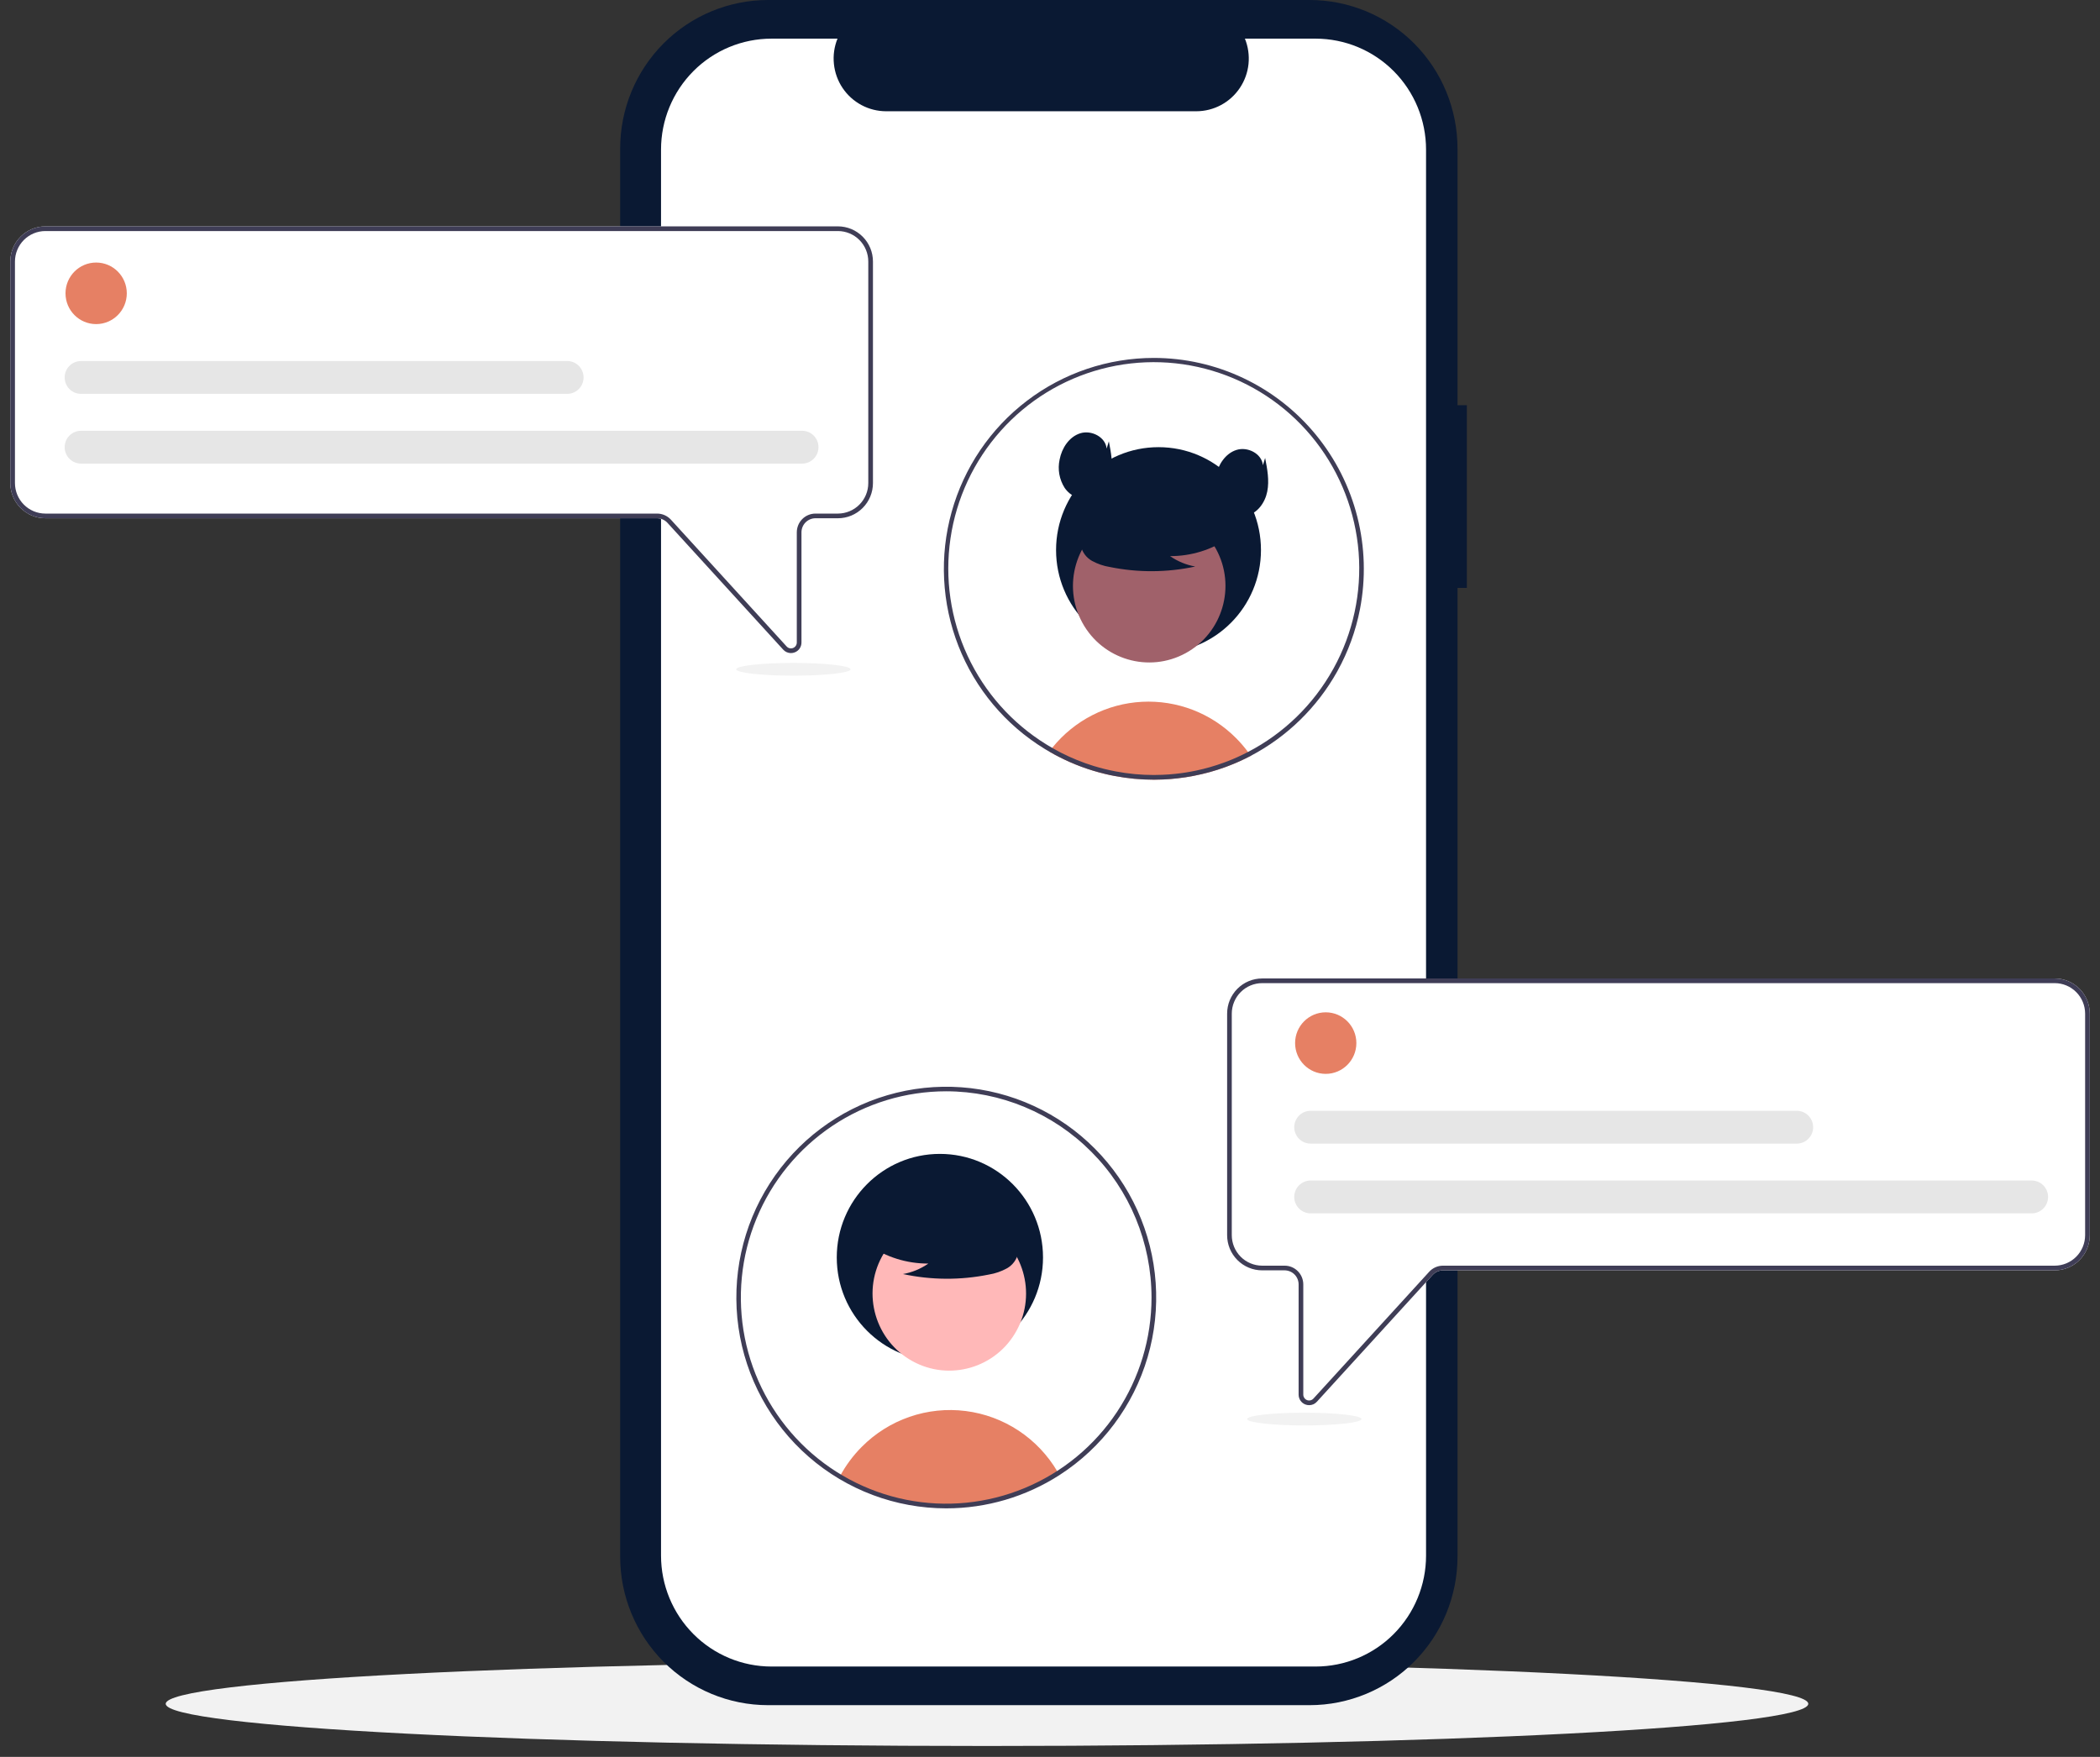 <svg width="98" height="82" viewBox="0 0 98 82" fill="none" xmlns="http://www.w3.org/2000/svg">
<rect x="0" y="0" width="98" height="82" fill="#333333" stroke="none"/>
<g clip-path="url(#clip0_1309_5399)">
<path d="M46.06 81.492C67.227 81.492 84.386 80.611 84.386 79.524C84.386 78.436 67.227 77.555 46.06 77.555C24.893 77.555 7.734 78.436 7.734 79.524C7.734 80.611 24.893 81.492 46.06 81.492Z" fill="#F2F2F2"/>
<path d="M68.453 18.913H68.017V6.933C68.017 5.094 67.29 3.331 65.996 2.03C64.701 0.73 62.945 -0 61.114 -0H35.845C34.014 -0 32.258 0.73 30.963 2.03C29.669 3.331 28.941 5.094 28.941 6.933V72.654C28.941 74.493 29.669 76.256 30.963 77.557C32.258 78.857 34.014 79.587 35.845 79.587H61.114C62.945 79.587 64.701 78.857 65.996 77.557C67.29 76.256 68.017 74.493 68.017 72.654V27.44H68.453L68.453 18.913Z" fill="#0A1933"/>
<path d="M66.549 6.982V72.606C66.549 73.979 66.006 75.296 65.04 76.267C64.073 77.239 62.761 77.784 61.394 77.784H36.003C34.636 77.784 33.325 77.239 32.358 76.267C31.391 75.296 30.848 73.979 30.848 72.606V6.982C30.848 5.608 31.391 4.291 32.358 3.32C33.325 2.349 34.636 1.804 36.003 1.804H39.083C38.932 2.177 38.874 2.582 38.916 2.984C38.957 3.385 39.095 3.77 39.319 4.104C39.543 4.439 39.846 4.713 40.2 4.903C40.554 5.093 40.95 5.192 41.351 5.193H55.828C56.23 5.192 56.625 5.093 56.979 4.903C57.334 4.713 57.636 4.439 57.86 4.104C58.084 3.77 58.223 3.385 58.264 2.984C58.305 2.582 58.247 2.177 58.096 1.804H61.394C62.761 1.804 64.073 2.349 65.04 3.32C66.006 4.291 66.549 5.608 66.549 6.982Z" fill="white"/>
<path d="M58.369 35.279C58.2 35.367 58.028 35.451 57.854 35.53C57.695 35.602 57.533 35.67 57.369 35.733C57.309 35.757 57.248 35.779 57.187 35.802C56.705 35.978 56.21 36.115 55.706 36.212C55.457 36.262 55.205 36.3 54.949 36.328C54.737 36.352 54.524 36.37 54.309 36.38C54.155 36.388 54.001 36.391 53.847 36.391C53.234 36.391 52.624 36.334 52.022 36.219C51.865 36.191 51.712 36.157 51.558 36.12C50.816 35.941 50.097 35.674 49.416 35.326C49.355 35.295 49.294 35.262 49.233 35.23C49.143 35.182 49.055 35.132 48.967 35.08C49.009 35.02 49.055 34.962 49.102 34.906C49.611 34.272 50.248 33.752 50.971 33.382C51.693 33.011 52.486 32.798 53.296 32.756C54.106 32.714 54.916 32.843 55.673 33.136C56.43 33.429 57.117 33.88 57.689 34.457C57.888 34.657 58.072 34.872 58.24 35.098C58.285 35.157 58.327 35.217 58.369 35.279Z" fill="#E68064"/>
<path d="M54.064 30.475C56.705 30.475 58.845 28.325 58.845 25.673C58.845 23.021 56.705 20.871 54.064 20.871C51.424 20.871 49.283 23.021 49.283 25.673C49.283 28.325 51.424 30.475 54.064 30.475Z" fill="#0A1933"/>
<path d="M55.337 30.482C57.061 29.535 57.695 27.363 56.752 25.631C55.809 23.9 53.647 23.263 51.923 24.21C50.199 25.157 49.565 27.328 50.508 29.06C51.45 30.792 53.612 31.428 55.337 30.482Z" fill="#A0616A"/>
<path d="M57.368 25.098C56.555 25.66 55.59 25.96 54.602 25.956C54.955 26.201 55.356 26.367 55.778 26.442C54.465 26.725 53.108 26.732 51.792 26.464C51.499 26.417 51.217 26.32 50.957 26.177C50.828 26.104 50.715 26.005 50.626 25.886C50.538 25.766 50.475 25.63 50.442 25.485C50.355 24.983 50.744 24.527 51.148 24.22C51.768 23.756 52.482 23.437 53.239 23.285C53.997 23.133 54.778 23.152 55.527 23.341C56.017 23.468 56.507 23.682 56.824 24.077C57.142 24.471 57.236 25.08 56.933 25.486L57.368 25.098Z" fill="#0A1933"/>
<path d="M53.846 16.706C51.709 16.706 49.63 17.407 47.927 18.704C46.224 20 44.989 21.82 44.412 23.887C43.834 25.953 43.945 28.153 44.727 30.15C45.51 32.148 46.921 33.833 48.746 34.95L48.809 34.988C48.862 35.019 48.914 35.05 48.966 35.079C49.054 35.132 49.142 35.182 49.233 35.23C49.294 35.262 49.355 35.295 49.416 35.325C50.096 35.674 50.815 35.941 51.557 36.119C51.711 36.157 51.864 36.191 52.021 36.219C52.623 36.333 53.234 36.391 53.846 36.391C54.001 36.391 54.154 36.387 54.308 36.38C54.523 36.37 54.737 36.353 54.948 36.328C55.204 36.3 55.456 36.261 55.706 36.212C56.209 36.115 56.705 35.978 57.187 35.802C57.248 35.779 57.309 35.756 57.368 35.733C57.533 35.67 57.694 35.602 57.853 35.53C58.027 35.451 58.199 35.367 58.368 35.279C60.063 34.387 61.464 33.02 62.401 31.345C62.405 31.336 62.411 31.327 62.415 31.319C62.915 30.418 63.27 29.443 63.466 28.43C63.741 27.005 63.699 25.537 63.343 24.129C62.988 22.722 62.326 21.412 61.407 20.291C60.488 19.171 59.333 18.268 58.026 17.649C56.719 17.029 55.292 16.707 53.846 16.706ZM62.236 31.191C62.228 31.206 62.22 31.221 62.211 31.235C61.293 32.886 59.912 34.23 58.239 35.098C58.073 35.185 57.903 35.267 57.731 35.344C57.588 35.409 57.442 35.47 57.295 35.527C57.233 35.551 57.17 35.575 57.107 35.597C56.691 35.749 56.264 35.872 55.83 35.964C55.508 36.033 55.183 36.084 54.855 36.118C54.654 36.14 54.449 36.156 54.243 36.163C54.112 36.169 53.979 36.172 53.846 36.172C53.254 36.173 52.662 36.117 52.08 36.007C51.726 35.941 51.376 35.855 51.032 35.749C50.507 35.586 49.998 35.379 49.508 35.129C49.452 35.099 49.395 35.07 49.34 35.039C49.26 34.996 49.179 34.953 49.101 34.906C49.042 34.873 48.983 34.838 48.926 34.803C48.892 34.783 48.858 34.762 48.825 34.742C47.224 33.755 45.948 32.318 45.154 30.609C44.359 28.9 44.082 26.994 44.356 25.129C44.63 23.263 45.444 21.519 46.696 20.114C47.948 18.708 49.583 17.703 51.398 17.222C53.214 16.741 55.13 16.806 56.909 17.41C58.688 18.013 60.252 19.127 61.406 20.615C62.56 22.102 63.254 23.898 63.402 25.777C63.549 27.658 63.144 29.54 62.236 31.191Z" fill="#3F3D56"/>
<path d="M51.643 20.937C51.591 20.394 50.929 20.059 50.41 20.224C49.892 20.388 49.552 20.912 49.449 21.448C49.4 21.673 49.395 21.907 49.435 22.134C49.476 22.361 49.561 22.579 49.685 22.773C49.947 23.152 50.428 23.388 50.877 23.292C51.39 23.182 51.745 22.68 51.846 22.163C51.948 21.647 51.847 21.115 51.746 20.598L51.643 20.937Z" fill="#0A1933"/>
<path d="M58.936 21.714C58.884 21.17 58.222 20.836 57.703 21C57.185 21.164 56.845 21.688 56.742 22.224C56.693 22.45 56.688 22.683 56.728 22.91C56.769 23.138 56.854 23.355 56.978 23.55C57.24 23.928 57.721 24.165 58.17 24.068C58.683 23.959 59.038 23.456 59.139 22.94C59.241 22.423 59.14 21.891 59.039 21.375L58.936 21.714Z" fill="#0A1933"/>
<path d="M36.91 30.482C36.842 30.482 36.775 30.468 36.713 30.44C36.651 30.413 36.596 30.372 36.55 30.322L31.147 24.402C31.086 24.335 31.011 24.282 30.928 24.245C30.846 24.208 30.756 24.189 30.665 24.189H2.115C1.681 24.189 1.266 24.016 0.96 23.708C0.653 23.4 0.481 22.983 0.48 22.548V12.207C0.481 11.772 0.653 11.354 0.96 11.047C1.266 10.739 1.681 10.566 2.115 10.565H39.104C39.537 10.566 39.953 10.739 40.259 11.047C40.566 11.354 40.738 11.772 40.738 12.207V22.548C40.738 22.983 40.566 23.4 40.259 23.708C39.953 24.016 39.537 24.189 39.104 24.189H38.055C37.882 24.189 37.716 24.259 37.593 24.382C37.471 24.505 37.402 24.672 37.402 24.846V29.989C37.402 30.089 37.372 30.186 37.317 30.268C37.261 30.35 37.181 30.413 37.089 30.448C37.032 30.471 36.971 30.482 36.91 30.482Z" fill="white"/>
<path d="M36.91 30.482C36.842 30.482 36.775 30.468 36.713 30.44C36.651 30.413 36.596 30.372 36.55 30.322L31.147 24.402C31.086 24.335 31.011 24.282 30.928 24.245C30.846 24.208 30.756 24.189 30.665 24.189H2.115C1.681 24.189 1.266 24.016 0.96 23.708C0.653 23.4 0.481 22.983 0.48 22.548V12.207C0.481 11.772 0.653 11.354 0.96 11.047C1.266 10.739 1.681 10.566 2.115 10.565H39.104C39.537 10.566 39.953 10.739 40.259 11.047C40.566 11.354 40.738 11.772 40.738 12.207V22.548C40.738 22.983 40.566 23.4 40.259 23.708C39.953 24.016 39.537 24.189 39.104 24.189H38.055C37.882 24.189 37.716 24.259 37.593 24.382C37.471 24.505 37.402 24.672 37.402 24.846V29.989C37.402 30.089 37.372 30.186 37.317 30.268C37.261 30.35 37.181 30.413 37.089 30.448C37.032 30.471 36.971 30.482 36.91 30.482ZM2.115 10.784C1.739 10.785 1.379 10.935 1.114 11.201C0.848 11.468 0.699 11.83 0.698 12.207V22.548C0.699 22.925 0.848 23.287 1.114 23.553C1.379 23.82 1.739 23.97 2.115 23.971H30.665C30.786 23.971 30.905 23.996 31.016 24.045C31.127 24.094 31.226 24.165 31.308 24.254L36.711 30.174C36.748 30.215 36.796 30.243 36.85 30.256C36.903 30.268 36.959 30.264 37.01 30.244C37.061 30.224 37.105 30.189 37.136 30.144C37.167 30.098 37.184 30.044 37.184 29.989V24.846C37.184 24.614 37.276 24.391 37.439 24.227C37.603 24.063 37.824 23.971 38.055 23.971H39.104C39.48 23.97 39.84 23.82 40.105 23.553C40.371 23.287 40.52 22.925 40.52 22.548V12.207C40.52 11.83 40.371 11.468 40.105 11.201C39.84 10.935 39.48 10.785 39.104 10.784H2.115Z" fill="#3F3D56"/>
<path d="M4.487 15.127C5.276 15.127 5.917 14.484 5.917 13.691C5.917 12.897 5.276 12.254 4.487 12.254C3.697 12.254 3.057 12.897 3.057 13.691C3.057 14.484 3.697 15.127 4.487 15.127Z" fill="#E68064"/>
<path d="M37.434 21.638H3.781C3.681 21.638 3.582 21.618 3.489 21.58C3.396 21.541 3.312 21.485 3.241 21.414C3.17 21.343 3.114 21.258 3.076 21.165C3.037 21.072 3.018 20.973 3.018 20.872C3.018 20.771 3.037 20.672 3.076 20.579C3.114 20.486 3.17 20.401 3.241 20.33C3.312 20.259 3.396 20.202 3.489 20.164C3.582 20.126 3.681 20.106 3.781 20.106H37.434C37.636 20.106 37.83 20.187 37.973 20.331C38.115 20.474 38.196 20.669 38.196 20.872C38.196 21.075 38.115 21.27 37.973 21.413C37.83 21.557 37.636 21.638 37.434 21.638Z" fill="#E6E6E6"/>
<path d="M26.471 18.383H3.781C3.681 18.383 3.582 18.363 3.489 18.325C3.396 18.286 3.312 18.23 3.241 18.159C3.17 18.087 3.114 18.003 3.076 17.91C3.037 17.817 3.018 17.717 3.018 17.617C3.018 17.516 3.037 17.416 3.076 17.323C3.114 17.23 3.17 17.146 3.241 17.075C3.312 17.003 3.396 16.947 3.489 16.909C3.582 16.87 3.681 16.851 3.781 16.851H26.471C26.673 16.851 26.867 16.931 27.01 17.075C27.153 17.219 27.233 17.413 27.233 17.617C27.233 17.82 27.153 18.015 27.01 18.158C26.867 18.302 26.673 18.383 26.471 18.383Z" fill="#E6E6E6"/>
<path d="M60.915 65.552C60.822 65.516 60.743 65.453 60.687 65.371C60.632 65.289 60.602 65.192 60.602 65.093V59.949C60.602 59.775 60.533 59.608 60.411 59.485C60.288 59.362 60.122 59.293 59.949 59.292H58.9C58.467 59.292 58.051 59.119 57.745 58.811C57.438 58.504 57.266 58.086 57.266 57.651V47.31C57.266 46.875 57.438 46.458 57.745 46.15C58.051 45.842 58.467 45.669 58.9 45.669H95.889C96.323 45.669 96.738 45.842 97.044 46.15C97.351 46.458 97.523 46.875 97.523 47.31V57.651C97.523 58.086 97.351 58.504 97.044 58.811C96.738 59.119 96.323 59.292 95.889 59.292H67.339C67.248 59.293 67.158 59.312 67.076 59.348C66.993 59.385 66.918 59.438 66.857 59.505L61.454 65.425C61.408 65.476 61.353 65.516 61.291 65.544C61.229 65.571 61.162 65.585 61.094 65.585C61.033 65.585 60.972 65.574 60.915 65.552Z" fill="white"/>
<path d="M60.915 65.552C60.822 65.516 60.743 65.453 60.687 65.371C60.632 65.289 60.602 65.192 60.602 65.093V59.949C60.602 59.775 60.533 59.608 60.411 59.485C60.288 59.362 60.122 59.293 59.949 59.292H58.9C58.467 59.292 58.051 59.119 57.745 58.811C57.438 58.504 57.266 58.086 57.266 57.651V47.31C57.266 46.875 57.438 46.458 57.745 46.15C58.051 45.842 58.467 45.669 58.9 45.669H95.889C96.323 45.669 96.738 45.842 97.044 46.15C97.351 46.458 97.523 46.875 97.523 47.31V57.651C97.523 58.086 97.351 58.504 97.044 58.811C96.738 59.119 96.323 59.292 95.889 59.292H67.339C67.248 59.293 67.158 59.312 67.076 59.348C66.993 59.385 66.918 59.438 66.857 59.505L61.454 65.425C61.408 65.476 61.353 65.516 61.291 65.544C61.229 65.571 61.162 65.585 61.094 65.585C61.033 65.585 60.972 65.574 60.915 65.552ZM58.9 45.887C58.524 45.888 58.164 46.038 57.899 46.305C57.633 46.571 57.484 46.933 57.483 47.31V57.651C57.484 58.028 57.633 58.39 57.899 58.657C58.164 58.923 58.524 59.073 58.9 59.074H59.949C60.18 59.074 60.401 59.166 60.565 59.331C60.728 59.495 60.82 59.717 60.82 59.949V65.093C60.82 65.148 60.837 65.202 60.868 65.247C60.899 65.293 60.943 65.328 60.994 65.348C61.045 65.368 61.101 65.372 61.154 65.359C61.208 65.347 61.256 65.318 61.293 65.278L66.696 59.358C66.778 59.268 66.877 59.197 66.988 59.148C67.098 59.099 67.218 59.074 67.339 59.074H95.889C96.265 59.073 96.625 58.923 96.89 58.657C97.156 58.39 97.305 58.028 97.306 57.651V47.31C97.305 46.933 97.156 46.571 96.89 46.305C96.625 46.038 96.265 45.888 95.889 45.887H58.9Z" fill="#3F3D56"/>
<path d="M49.386 68.754C47.869 69.729 46.112 70.261 44.311 70.29C42.51 70.319 40.736 69.843 39.19 68.917C39.462 68.408 39.806 67.942 40.213 67.533C40.84 66.9 41.604 66.42 42.444 66.13C43.285 65.839 44.181 65.746 45.064 65.858C45.946 65.969 46.791 66.283 47.534 66.773C48.277 67.264 48.898 67.92 49.349 68.689C49.361 68.71 49.374 68.732 49.386 68.754Z" fill="#E68064"/>
<path d="M43.861 63.525C46.52 63.525 48.674 61.36 48.674 58.691C48.674 56.021 46.52 53.857 43.861 53.857C41.203 53.857 39.049 56.021 39.049 58.691C39.049 61.36 41.203 63.525 43.861 63.525Z" fill="#0A1933"/>
<path d="M47.444 62.1C48.392 60.357 47.755 58.171 46.019 57.218C44.283 56.265 42.106 56.906 41.158 58.649C40.209 60.393 40.847 62.578 42.583 63.532C44.318 64.485 46.495 63.844 47.444 62.1Z" fill="#FFB8B8"/>
<path d="M40.537 58.112C41.356 58.678 42.327 58.98 43.321 58.976C42.967 59.223 42.563 59.39 42.138 59.465C43.46 59.75 44.826 59.757 46.151 59.488C46.445 59.44 46.729 59.342 46.991 59.198C47.121 59.125 47.234 59.025 47.324 58.905C47.413 58.785 47.476 58.648 47.509 58.501C47.597 57.996 47.205 57.537 46.798 57.228C46.174 56.762 45.456 56.44 44.693 56.287C43.931 56.134 43.144 56.154 42.39 56.343C41.898 56.471 41.404 56.687 41.085 57.084C40.765 57.481 40.67 58.094 40.975 58.503L40.537 58.112Z" fill="#0A1933"/>
<path d="M44.156 70.401C41.8 70.4 39.522 69.546 37.741 67.995C35.961 66.444 34.796 64.3 34.462 61.956C34.128 59.613 34.646 57.227 35.922 55.237C37.198 53.246 39.145 51.784 41.407 51.119C43.669 50.454 46.094 50.63 48.237 51.616C50.38 52.601 52.098 54.33 53.075 56.484C54.052 58.638 54.222 61.074 53.556 63.345C52.889 65.616 51.429 67.569 49.445 68.846C47.867 69.862 46.031 70.402 44.156 70.401ZM44.156 50.935C42.261 50.935 40.408 51.499 38.832 52.557C37.257 53.614 36.028 55.117 35.303 56.876C34.577 58.635 34.388 60.57 34.757 62.437C35.127 64.304 36.04 66.019 37.38 67.365C38.72 68.711 40.428 69.628 42.286 69.999C44.145 70.37 46.072 70.18 47.823 69.451C49.574 68.723 51.071 67.489 52.123 65.906C53.176 64.323 53.738 62.462 53.738 60.559C53.735 58.007 52.725 55.561 50.928 53.757C49.132 51.953 46.697 50.938 44.156 50.935Z" fill="#3F3D56"/>
<path d="M61.867 50.122C62.657 50.122 63.297 49.478 63.297 48.685C63.297 47.892 62.657 47.249 61.867 47.249C61.078 47.249 60.438 47.892 60.438 48.685C60.438 49.478 61.078 50.122 61.867 50.122Z" fill="#E68064"/>
<path d="M94.815 56.632H61.162C61.062 56.632 60.962 56.612 60.87 56.574C60.777 56.535 60.693 56.479 60.622 56.408C60.551 56.337 60.495 56.252 60.457 56.159C60.418 56.066 60.398 55.967 60.398 55.866C60.398 55.765 60.418 55.666 60.457 55.572C60.495 55.48 60.551 55.395 60.622 55.324C60.693 55.253 60.777 55.196 60.87 55.158C60.962 55.12 61.062 55.1 61.162 55.1H94.815C95.017 55.1 95.211 55.181 95.354 55.324C95.497 55.468 95.577 55.663 95.577 55.866C95.577 56.069 95.497 56.264 95.354 56.407C95.211 56.551 95.017 56.632 94.815 56.632Z" fill="#E6E6E6"/>
<path d="M83.851 53.377H61.162C61.062 53.377 60.962 53.357 60.87 53.319C60.777 53.28 60.693 53.224 60.622 53.153C60.551 53.082 60.495 52.997 60.457 52.904C60.418 52.811 60.398 52.711 60.398 52.611C60.398 52.51 60.418 52.41 60.457 52.317C60.495 52.224 60.551 52.14 60.622 52.069C60.693 51.998 60.777 51.941 60.87 51.903C60.962 51.864 61.062 51.845 61.162 51.845H83.851C84.053 51.845 84.247 51.926 84.39 52.069C84.533 52.213 84.613 52.408 84.613 52.611C84.613 52.814 84.533 53.008 84.39 53.152C84.247 53.296 84.053 53.377 83.851 53.377Z" fill="#E6E6E6"/>
<path d="M60.869 66.531C62.343 66.531 63.537 66.397 63.537 66.233C63.537 66.069 62.343 65.936 60.869 65.936C59.396 65.936 58.201 66.069 58.201 66.233C58.201 66.397 59.396 66.531 60.869 66.531Z" fill="#F2F2F2"/>
<path d="M37.025 31.536C38.499 31.536 39.693 31.403 39.693 31.239C39.693 31.075 38.499 30.941 37.025 30.941C35.552 30.941 34.357 31.075 34.357 31.239C34.357 31.403 35.552 31.536 37.025 31.536Z" fill="#F2F2F2"/>
</g>
<defs>
<clipPath id="clip0_1309_5399">
<rect width="97.044" height="81.493" fill="white" transform="translate(0.479)"/>
</clipPath>
</defs>
</svg>
